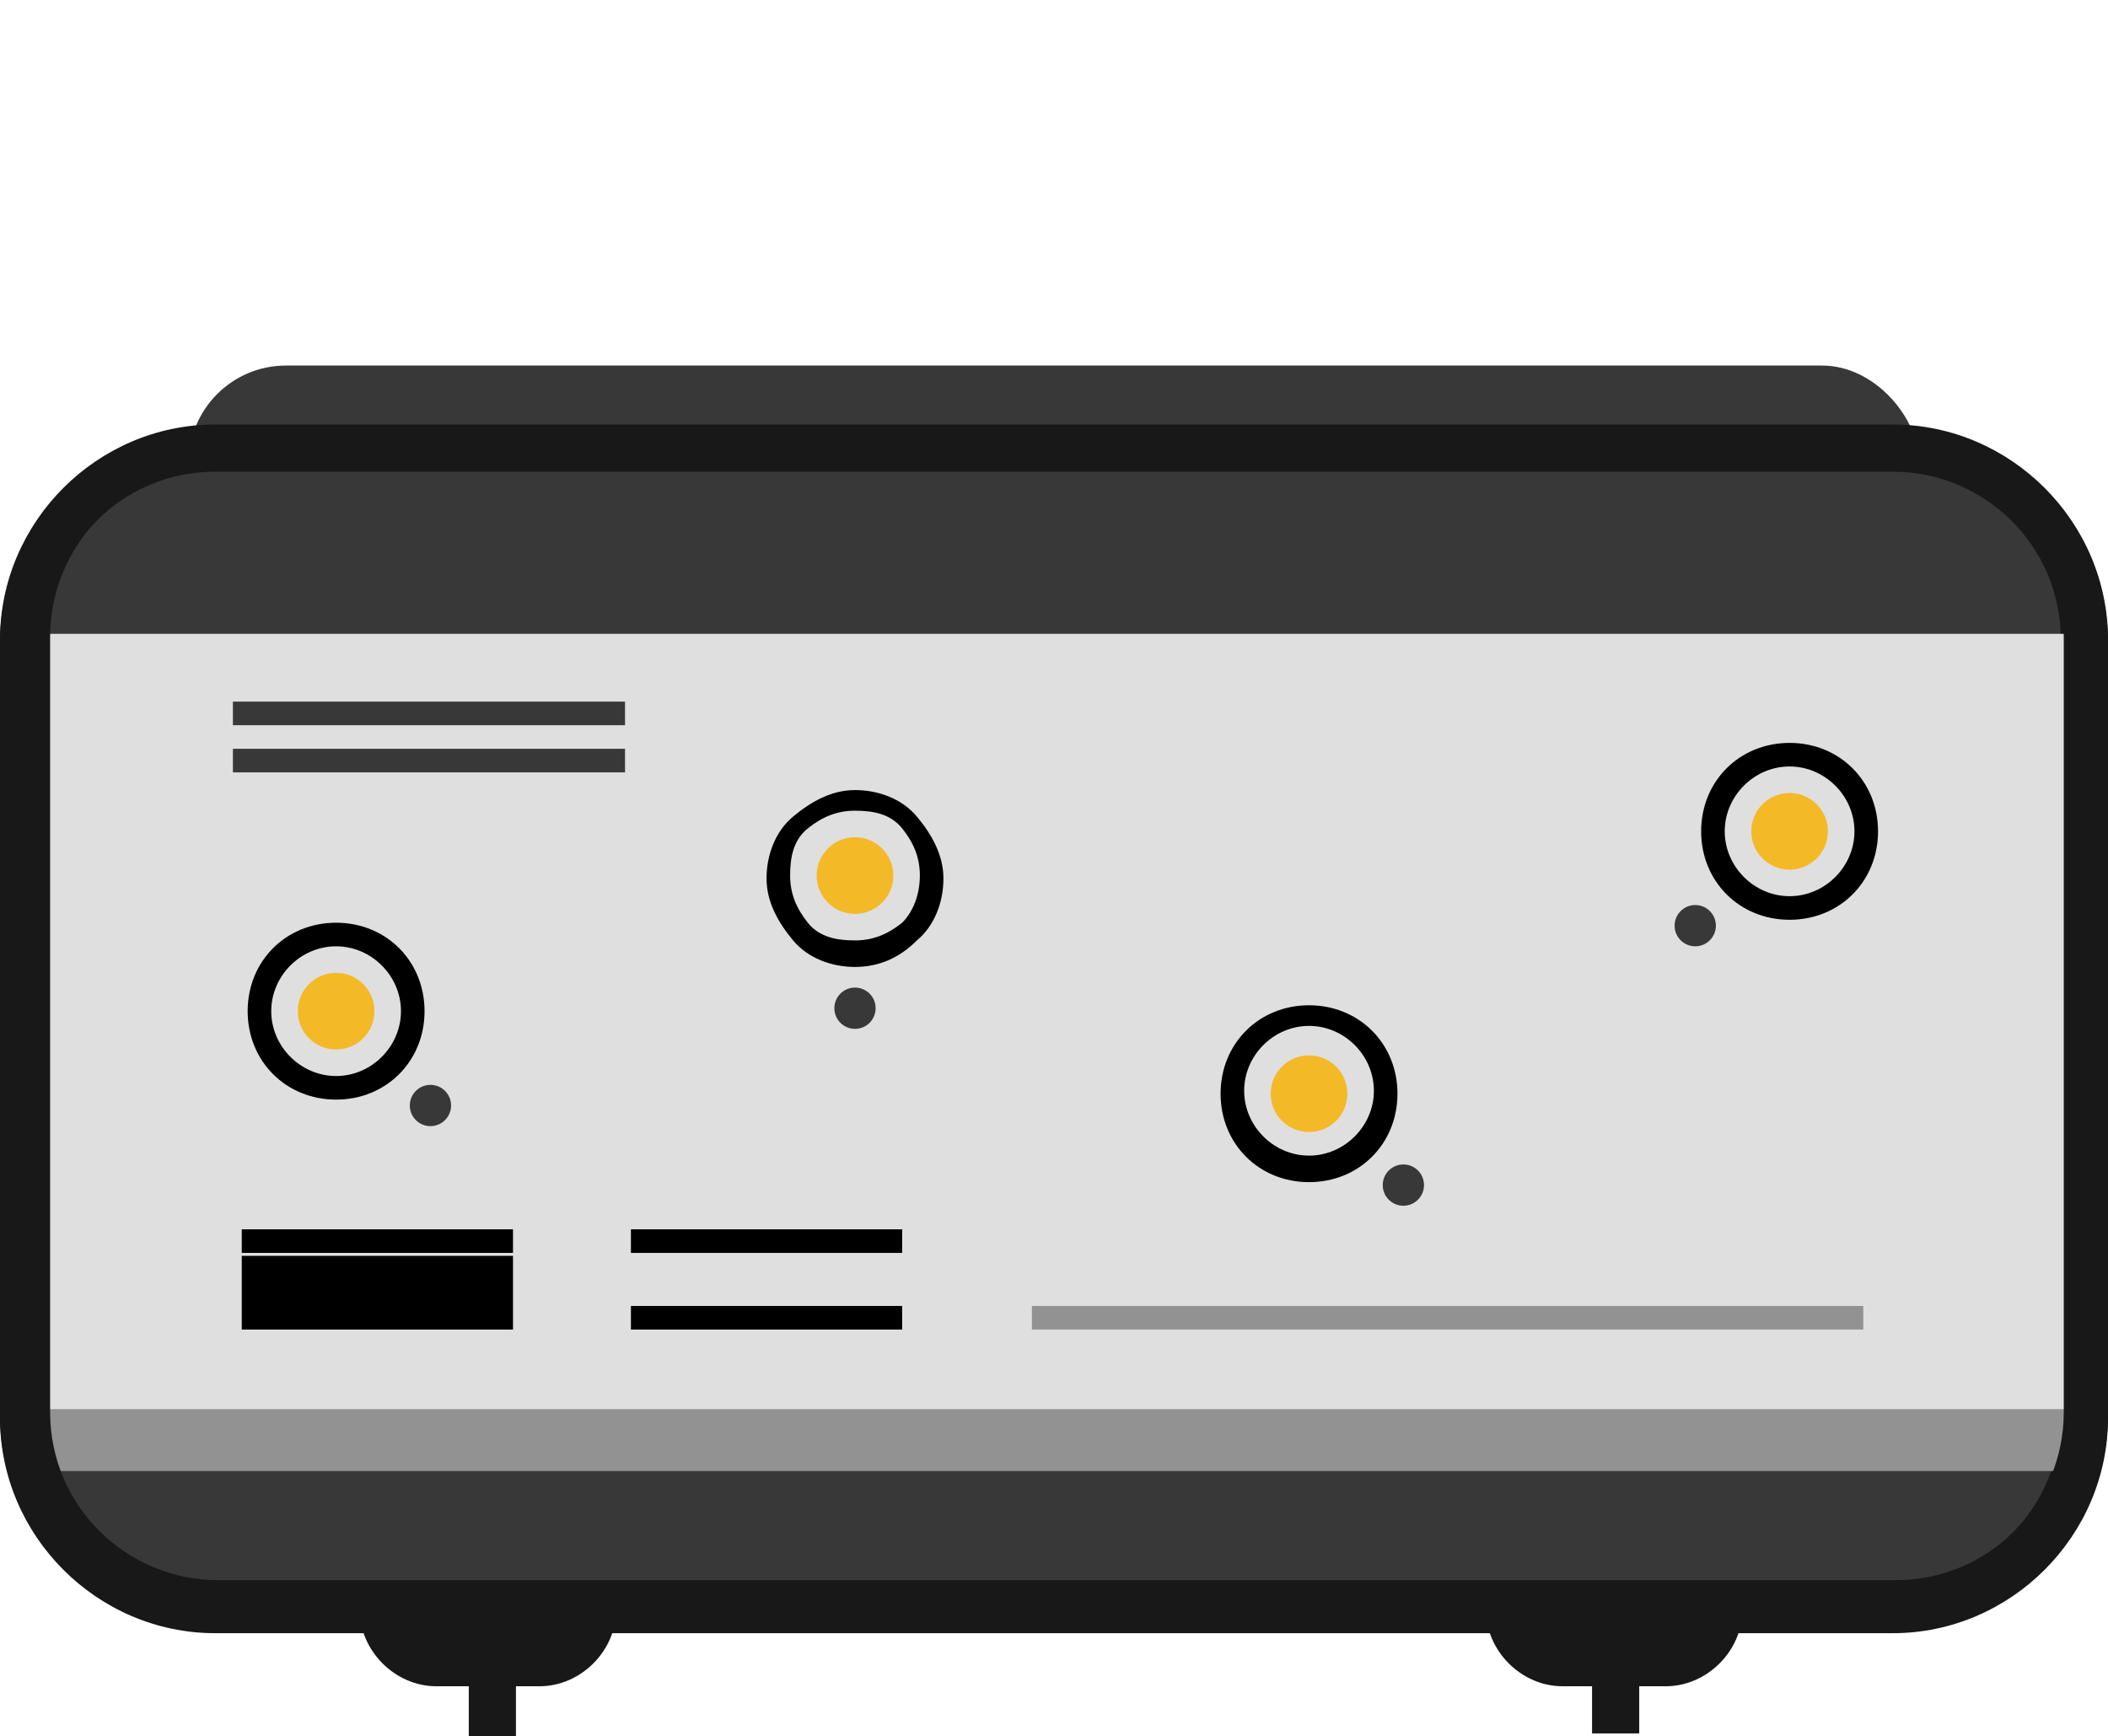 <?xml version="1.0" encoding="UTF-8"?>
<svg id="Layer_1" xmlns="http://www.w3.org/2000/svg" width="71.5" height="58.9" version="1.1" viewBox="0 0 71.5 58.9">
  <!-- Generator: Adobe Illustrator 29.7.1, SVG Export Plug-In . SVG Version: 2.1.1 Build 8)  -->
  <defs>
    <style>
      .st0 {
        fill: #dfdfdf;
      }

      .st1 {
        fill: #f4b926;
      }

      .st2 {
        fill: #929292;
      }

      .st3 {
        fill: #383838;
      }

      .st4 {
        fill: #181818;
      }
    </style>
  </defs>
  <g id="Layer_11" data-name="Layer_1">
    <g>
      <rect class="st3" x="6.4" y="12.4" width="58.7" height="7.2" rx="3.3" ry="3.3"/>
      <g>
        <g>
          <g>
            <g>
              <rect class="st4" x="15.9" y="57.2" width="1.6" height="1.7"/>
              <path class="st4" d="M12.3,54.3h8.6v.3c0,1.4-1.2,2.6-2.6,2.6h-3.5c-1.4,0-2.6-1.2-2.6-2.6v-.3h0Z"/>
            </g>
            <g>
              <rect class="st4" x="54" y="57.1" width="1.6" height="1.7"/>
              <path class="st4" d="M50.5,54.3h8.6v.3c0,1.4-1.2,2.6-2.6,2.6h-3.5c-1.4,0-2.6-1.2-2.6-2.6v-.3h0Z"/>
            </g>
          </g>
          <g>
            <g>
              <rect class="st3" x=".8" y="15.2" width="69.9" height="39.3" rx="7.5" ry="7.5"/>
              <path class="st4" d="M64.2,55.4H7.3c-4,0-7.3-3.3-7.3-7.3v-26.3c0-4,3.3-7.3,7.3-7.3h56.9c4,0,7.3,3.3,7.3,7.3v26.3c0,4-3.3,7.3-7.3,7.3ZM7.3,16c-3.2,0-5.7,2.6-5.7,5.7v26.3c0,3.2,2.6,5.7,5.7,5.7h56.9c3.2,0,5.7-2.6,5.7-5.7v-26.3c0-3.2-2.6-5.7-5.7-5.7H7.3Z"/>
            </g>
            <rect class="st0" x="1" y="21.5" width="69.5" height="28"/>
          </g>
          <rect class="st2" x=".7" y="47.8" width="70.1" height="2.1"/>
        </g>
        <rect class="st3" x="7.9" y="23.8" width="13.3" height=".8"/>
        <rect class="st3" x="7.9" y="25.4" width="13.3" height=".8"/>
        <g>
          <g>
            <rect x="8.2" y="41.7" width="9.2" height=".8"/>
            <rect x="8.2" y="42.6" width="9.2" height="2.5"/>
          </g>
          <g>
            <rect x="21.4" y="41.7" width="9.2" height=".8"/>
            <rect x="21.4" y="44.3" width="9.2" height=".8"/>
          </g>
          <rect class="st2" x="35" y="44.3" width="28.2" height=".8"/>
        </g>
        <g>
          <g>
            <circle class="st1" cx="11.4" cy="34.3" r="1.3"/>
            <path d="M11.4,37.3c-1.7,0-3-1.3-3-3s1.3-3,3-3,3,1.3,3,3-1.3,3-3,3ZM11.4,32.1c-1.2,0-2.2,1-2.2,2.2s1,2.2,2.2,2.2,2.2-1,2.2-2.2-1-2.2-2.2-2.2Z"/>
          </g>
          <circle class="st3" cx="14.6" cy="37.5" r=".7"/>
        </g>
        <g>
          <g>
            <circle class="st1" cx="29" cy="29.7" r="1.3"/>
            <path d="M29,32.8c-.8,0-1.6-.3-2.1-.9s-.9-1.3-.9-2.1.3-1.6.9-2.1,1.3-.9,2.1-.9,1.6.3,2.1.9.9,1.3.9,2.1-.3,1.6-.9,2.1h0c-.6.6-1.3.9-2.1.9ZM29,27.5c-.6,0-1.1.2-1.6.6s-.6,1-.6,1.6.2,1.1.6,1.6,1,.6,1.6.6,1.1-.2,1.6-.6h0c.4-.4.6-1,.6-1.6s-.2-1.1-.6-1.6-1-.6-1.6-.6Z"/>
          </g>
          <circle class="st3" cx="29" cy="34.2" r=".7"/>
        </g>
        <g>
          <g>
            <circle class="st1" cx="44.4" cy="37.1" r="1.3"/>
            <path d="M44.4,40.1c-1.7,0-3-1.3-3-3s1.3-3,3-3,3,1.3,3,3-1.3,3-3,3ZM44.4,34.8c-1.2,0-2.2,1-2.2,2.2s1,2.2,2.2,2.2,2.2-1,2.2-2.2-1-2.2-2.2-2.2Z"/>
          </g>
          <circle class="st3" cx="47.6" cy="40.2" r=".7"/>
        </g>
        <g>
          <g>
            <circle class="st1" cx="60.7" cy="28.2" r="1.3"/>
            <path d="M60.7,31.2c-1.7,0-3-1.3-3-3s1.3-3,3-3,3,1.3,3,3-1.3,3-3,3ZM60.7,26c-1.2,0-2.2,1-2.2,2.2s1,2.2,2.2,2.2,2.2-1,2.2-2.2-1-2.2-2.2-2.2Z"/>
          </g>
          <circle class="st3" cx="57.5" cy="31.4" r=".7"/>
        </g>
      </g>
      <path class="st4" d="M64.2,55.3H7.4c-4.1,0-7.4-3.3-7.4-7.3v-26.3c0-4,3.3-7.3,7.3-7.3h56.9c4,0,7.3,3.3,7.3,7.3v26.3c0,4-3.3,7.3-7.3,7.3ZM7.4,15.9c-3.2,0-5.7,2.6-5.7,5.7v26.3c0,3.2,2.6,5.7,5.7,5.7h56.9c3.2,0,5.7-2.6,5.7-5.7v-26.3c0-3.2-2.6-5.7-5.7-5.7,0,0-56.9,0-56.9,0Z"/>
    </g>
  </g>
</svg>